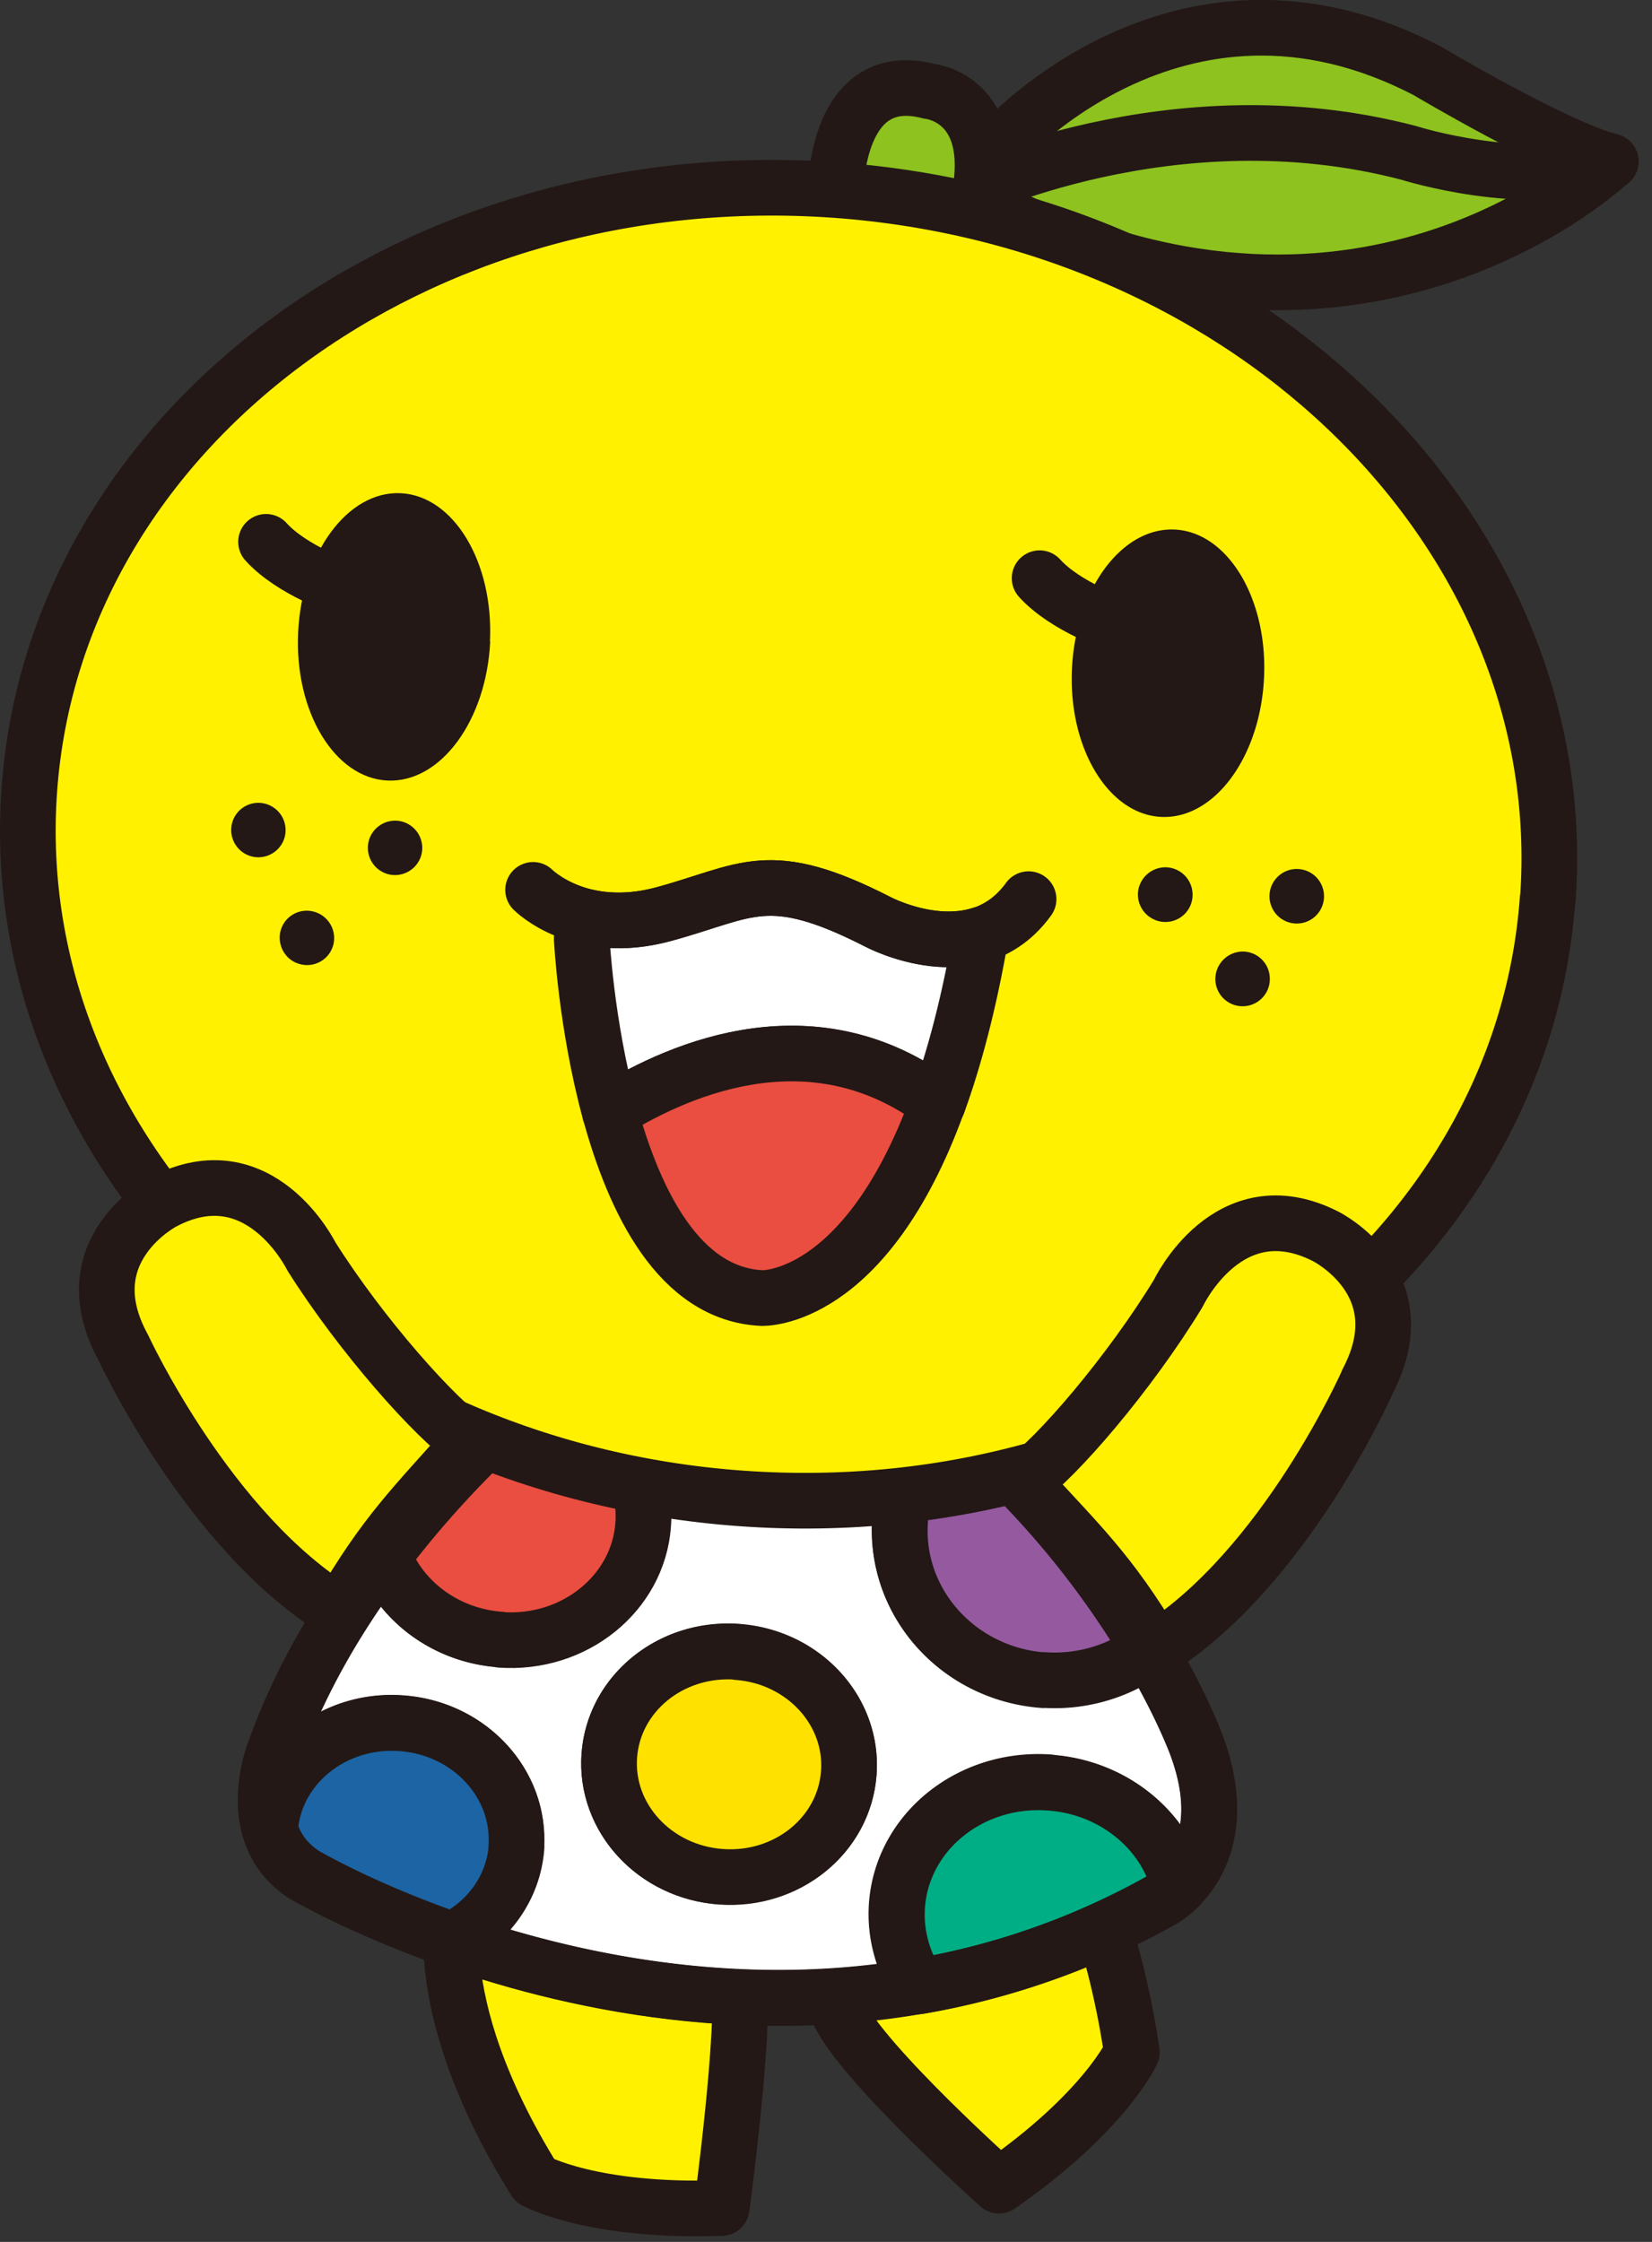 <svg width="112" height="152" fill="none" xmlns="http://www.w3.org/2000/svg"><rect width="100%" height="100%" fill="#333333" stroke="none"/><g clip-path="url(#a)"><path d="M30.957 128.299s-2.499 6.987 5.304 19.55c0 0 3.842 2.159 12.665 1.853 0 0 1.632-11.985 1.19-15.878 0 0-20.28-17.017-19.159-5.525Zm37.587-9.027s5.984 5.1 8.194 19.873c0 0-1.82 4.046-9.01 9.044 0 0-9.095-8.109-10.846-11.679 0 0 6.205-27.914 11.645-17.221l.017-.017Z" fill="#FFF100" stroke="#231815" stroke-width="3.774" stroke-linecap="round" stroke-linejoin="round"/><path d="M71.162 120.853c4.352.323 7.837 3.264 8.79 7.021 1.342-1.343 3.11-4.284 1.19-9.52 0 0-.953-2.669-3.265-6.562a10.594 10.594 0 0 1-7.157 2.074c-5.763-.408-10.098-5.27-9.707-10.846.204-2.771 1.53-5.185 3.52-6.868a74.383 74.383 0 0 0-2.483-1.972l-23.562.901c3.23 1.496 5.355 4.709 5.1 8.262-.34 4.675-4.675 8.177-9.673 7.803-3.723-.272-6.766-2.601-7.939-5.678-2.77 3.672-5.542 8.177-7.344 13.209 0 0-1.122 2.737-.34 5.338.306-4.301 4.301-7.531 8.908-7.191 4.607.323 8.092 4.097 7.786 8.398-.204 2.771-1.92 5.083-4.352 6.307 7.752 2.703 19.227 5.27 31.637 3.111-1.054-1.581-1.615-3.468-1.479-5.457.357-4.998 4.981-8.721 10.336-8.347l.034.017Zm-22.287 6.375c-4.488-.323-7.87-3.995-7.565-8.211.306-4.199 4.182-7.361 8.67-7.038 4.488.323 7.871 3.995 7.565 8.194-.306 4.216-4.182 7.361-8.67 7.038v.017Z" fill="#fff" stroke="#231815" stroke-width="3.774" stroke-linecap="round" stroke-linejoin="round"/><path d="M33.932 111.18c4.998.357 9.333-3.145 9.673-7.803.255-3.553-1.87-6.766-5.1-8.262l-2.839.102s-4.862 3.91-9.656 10.268c1.173 3.094 4.233 5.423 7.94 5.678l-.018.017Z" fill="#E94E40" stroke="#231815" stroke-width="3.774" stroke-linecap="round" stroke-linejoin="round"/><path d="M70.72 113.9a10.712 10.712 0 0 0 7.157-2.074 60.774 60.774 0 0 0-13.328-15.623 9.946 9.946 0 0 0-3.52 6.868c-.407 5.576 3.945 10.421 9.708 10.846l-.017-.017Z" fill="#9559A0" stroke="#231815" stroke-width="3.774" stroke-linecap="round" stroke-linejoin="round"/><path d="M49.98 111.996c-4.488-.323-8.364 2.822-8.67 7.038-.306 4.216 3.077 7.888 7.565 8.211 4.488.323 8.364-2.822 8.67-7.038.306-4.199-3.077-7.871-7.565-8.194v-.017Z" fill="#FFE100" stroke="#231815" stroke-width="3.774" stroke-linecap="round" stroke-linejoin="round"/><path d="M35.003 125.239c.306-4.301-3.179-8.075-7.786-8.398-4.607-.34-8.602 2.89-8.908 7.191.34 1.139 1.037 2.244 2.346 3.077 0 0 3.808 2.261 10.013 4.42 2.431-1.224 4.148-3.536 4.352-6.307l-.017.017Z" fill="#1C64A4" stroke="#231815" stroke-width="3.774" stroke-linecap="round" stroke-linejoin="round"/><path d="M79.951 127.891c-.952-3.774-4.437-6.715-8.789-7.021-5.355-.391-9.979 3.349-10.336 8.347-.136 1.989.425 3.876 1.48 5.457a51.368 51.368 0 0 0 16.472-5.848s.544-.289 1.173-.918v-.017Z" fill="#00AE85" stroke="#231815" stroke-width="3.774" stroke-linecap="round" stroke-linejoin="round"/><path d="M62.05 94.214c14.297 10.71 19.074 24.157 19.074 24.157 2.839 7.684-2.363 10.438-2.363 10.438-28.39 15.912-58.123-1.683-58.123-1.683-4.318-2.754-2.006-8.415-2.006-8.415 4.913-13.753 17-23.477 17-23.477l26.418-1.003v-.017Z" stroke="#231815" stroke-width="3.774" stroke-linecap="round" stroke-linejoin="round"/><path d="M67.405 10.251s12.24-14.365 29.342-5.457c0 0 8.84 5.253 12.444 6.137 0 0-16.456 15.861-41.344 3.502 0 0-3.162-1.054-.442-4.199v.017Z" fill="#8DC21F" stroke="#231815" stroke-width="3.774" stroke-linecap="round" stroke-linejoin="round"/><path d="M65.127 13.175s14.314-7.038 30.396-2.805c0 0 7.803 2.482 13.685.578" stroke="#231815" stroke-width="3.774" stroke-linecap="round" stroke-linejoin="round"/><path d="M56.661 12.886s0-8.364 6.341-6.698c0 0 5.406.493 2.992 8.857" fill="#8DC21F"/><path d="M56.661 12.886s0-8.364 6.341-6.698c0 0 5.406.493 2.992 8.857" stroke="#231815" stroke-width="3.774" stroke-linecap="round" stroke-linejoin="round"/><path d="M104.924 60.945c-1.768 24.497-26.248 42.687-54.672 40.647C21.845 99.552.22 78.03 1.989 53.533 3.757 29.036 28.237 10.846 56.66 12.886c28.424 2.057 50.031 23.562 48.28 48.059h-.017Z" fill="#FFF100" stroke="#231815" stroke-width="3.774" stroke-linecap="round" stroke-linejoin="round"/><path d="M85.697 45.951c-.255 5.372-3.366 9.605-6.97 9.435-3.587-.17-6.307-4.675-6.052-10.047.255-5.372 3.366-9.605 6.97-9.435 3.587.17 6.307 4.675 6.052 10.047Zm4.063 14.943a1.847 1.847 0 0 1-1.972 1.717 1.847 1.847 0 0 1-1.717-1.972 1.847 1.847 0 0 1 1.972-1.717 1.847 1.847 0 0 1 1.717 1.972Zm-8.908-.136a1.845 1.845 0 0 1-1.938 1.75 1.87 1.87 0 0 1-1.768-1.937 1.87 1.87 0 0 1 1.938-1.768 1.86 1.86 0 0 1 1.768 1.938v.017Zm-61.54-4.046a1.851 1.851 0 0 1-2.227 1.36 1.851 1.851 0 0 1-1.36-2.227 1.838 1.838 0 0 1 2.227-1.36 1.851 1.851 0 0 1 1.36 2.227Zm9.265 1.207a1.851 1.851 0 0 1-2.227 1.36 1.851 1.851 0 0 1-1.36-2.227 1.851 1.851 0 0 1 2.227-1.36 1.851 1.851 0 0 1 1.36 2.227Zm-5.984 6.154a1.834 1.834 0 0 1-2.26 1.292c-.987-.255-1.565-1.275-1.31-2.261a1.834 1.834 0 0 1 2.261-1.292 1.858 1.858 0 0 1 1.31 2.261Zm63.495 2.397a1.845 1.845 0 0 1-1.938 1.751 1.845 1.845 0 0 1-1.751-1.938 1.87 1.87 0 0 1 1.938-1.768 1.845 1.845 0 0 1 1.75 1.938v.017Z" fill="#231815"/><path d="M75.718 42.313s-3.468-1.156-5.236-3.111" stroke="#231815" stroke-width="3.774" stroke-miterlimit="10" stroke-linecap="round"/><path d="M33.235 43.486c-.255 5.372-3.366 9.605-6.97 9.435-3.587-.17-6.307-4.675-6.052-10.047.255-5.389 3.366-9.605 6.953-9.435 3.587.17 6.307 4.675 6.052 10.047h.017Z" fill="#231815"/><path d="M23.273 39.848s-3.468-1.156-5.236-3.111" stroke="#231815" stroke-width="3.774" stroke-miterlimit="10" stroke-linecap="round"/><path d="M8.364 91.375c-3.638-6.63 2.72-9.894 2.72-9.894 6.528-3.434 10.03 3.706 10.03 3.706 3.366 5.338 8.432 11.05 10.761 12.614-3.757 4.267-5.729 6.069-8.874 11.492-8.84-5.355-14.637-17.918-14.637-17.918Zm84.354 2.278c3.52-6.698-2.873-9.843-2.873-9.843-6.579-3.315-9.962 3.876-9.962 3.876-3.28 5.389-8.245 11.186-10.557 12.784 3.825 4.216 5.831 5.967 9.061 11.356 8.755-5.508 14.331-18.156 14.331-18.156v-.017Z" fill="#FFF100" stroke="#231815" stroke-width="3.774" stroke-linecap="round" stroke-linejoin="round"/><path d="M63.597 74.8c1.105-3.06 2.108-6.8 2.907-11.441-3.35 1.071-6.97-.85-6.97-.85-7.48-3.825-8.857-2.074-14.552-.527-2.091.561-3.825.493-5.202.187l-.34 1.479s.289 5.814 1.904 11.747c5.1-3.179 13.99-6.766 22.236-.578l.017-.017Z" fill="#fff" stroke="#231815" stroke-width="3.774" stroke-linecap="round" stroke-linejoin="round"/><path d="M51.646 88.009s7.021.323 11.934-13.209c-8.262-6.171-17.136-2.584-22.236.578 1.666 6.103 4.71 12.359 10.302 12.631Z" fill="#E94E40" stroke="#231815" stroke-width="3.774" stroke-linecap="round" stroke-linejoin="round"/><path d="M36.142 60.333s3.162 3.196 8.84 1.649c5.695-1.547 7.072-3.298 14.552.527 0 0 6.545 3.502 10.2-1.547" stroke="#231815" stroke-width="3.774" stroke-miterlimit="10" stroke-linecap="round"/></g><defs><clipPath id="a"><path fill="#fff" d="M0 0h111.095v151.623H0z"/></clipPath></defs></svg>